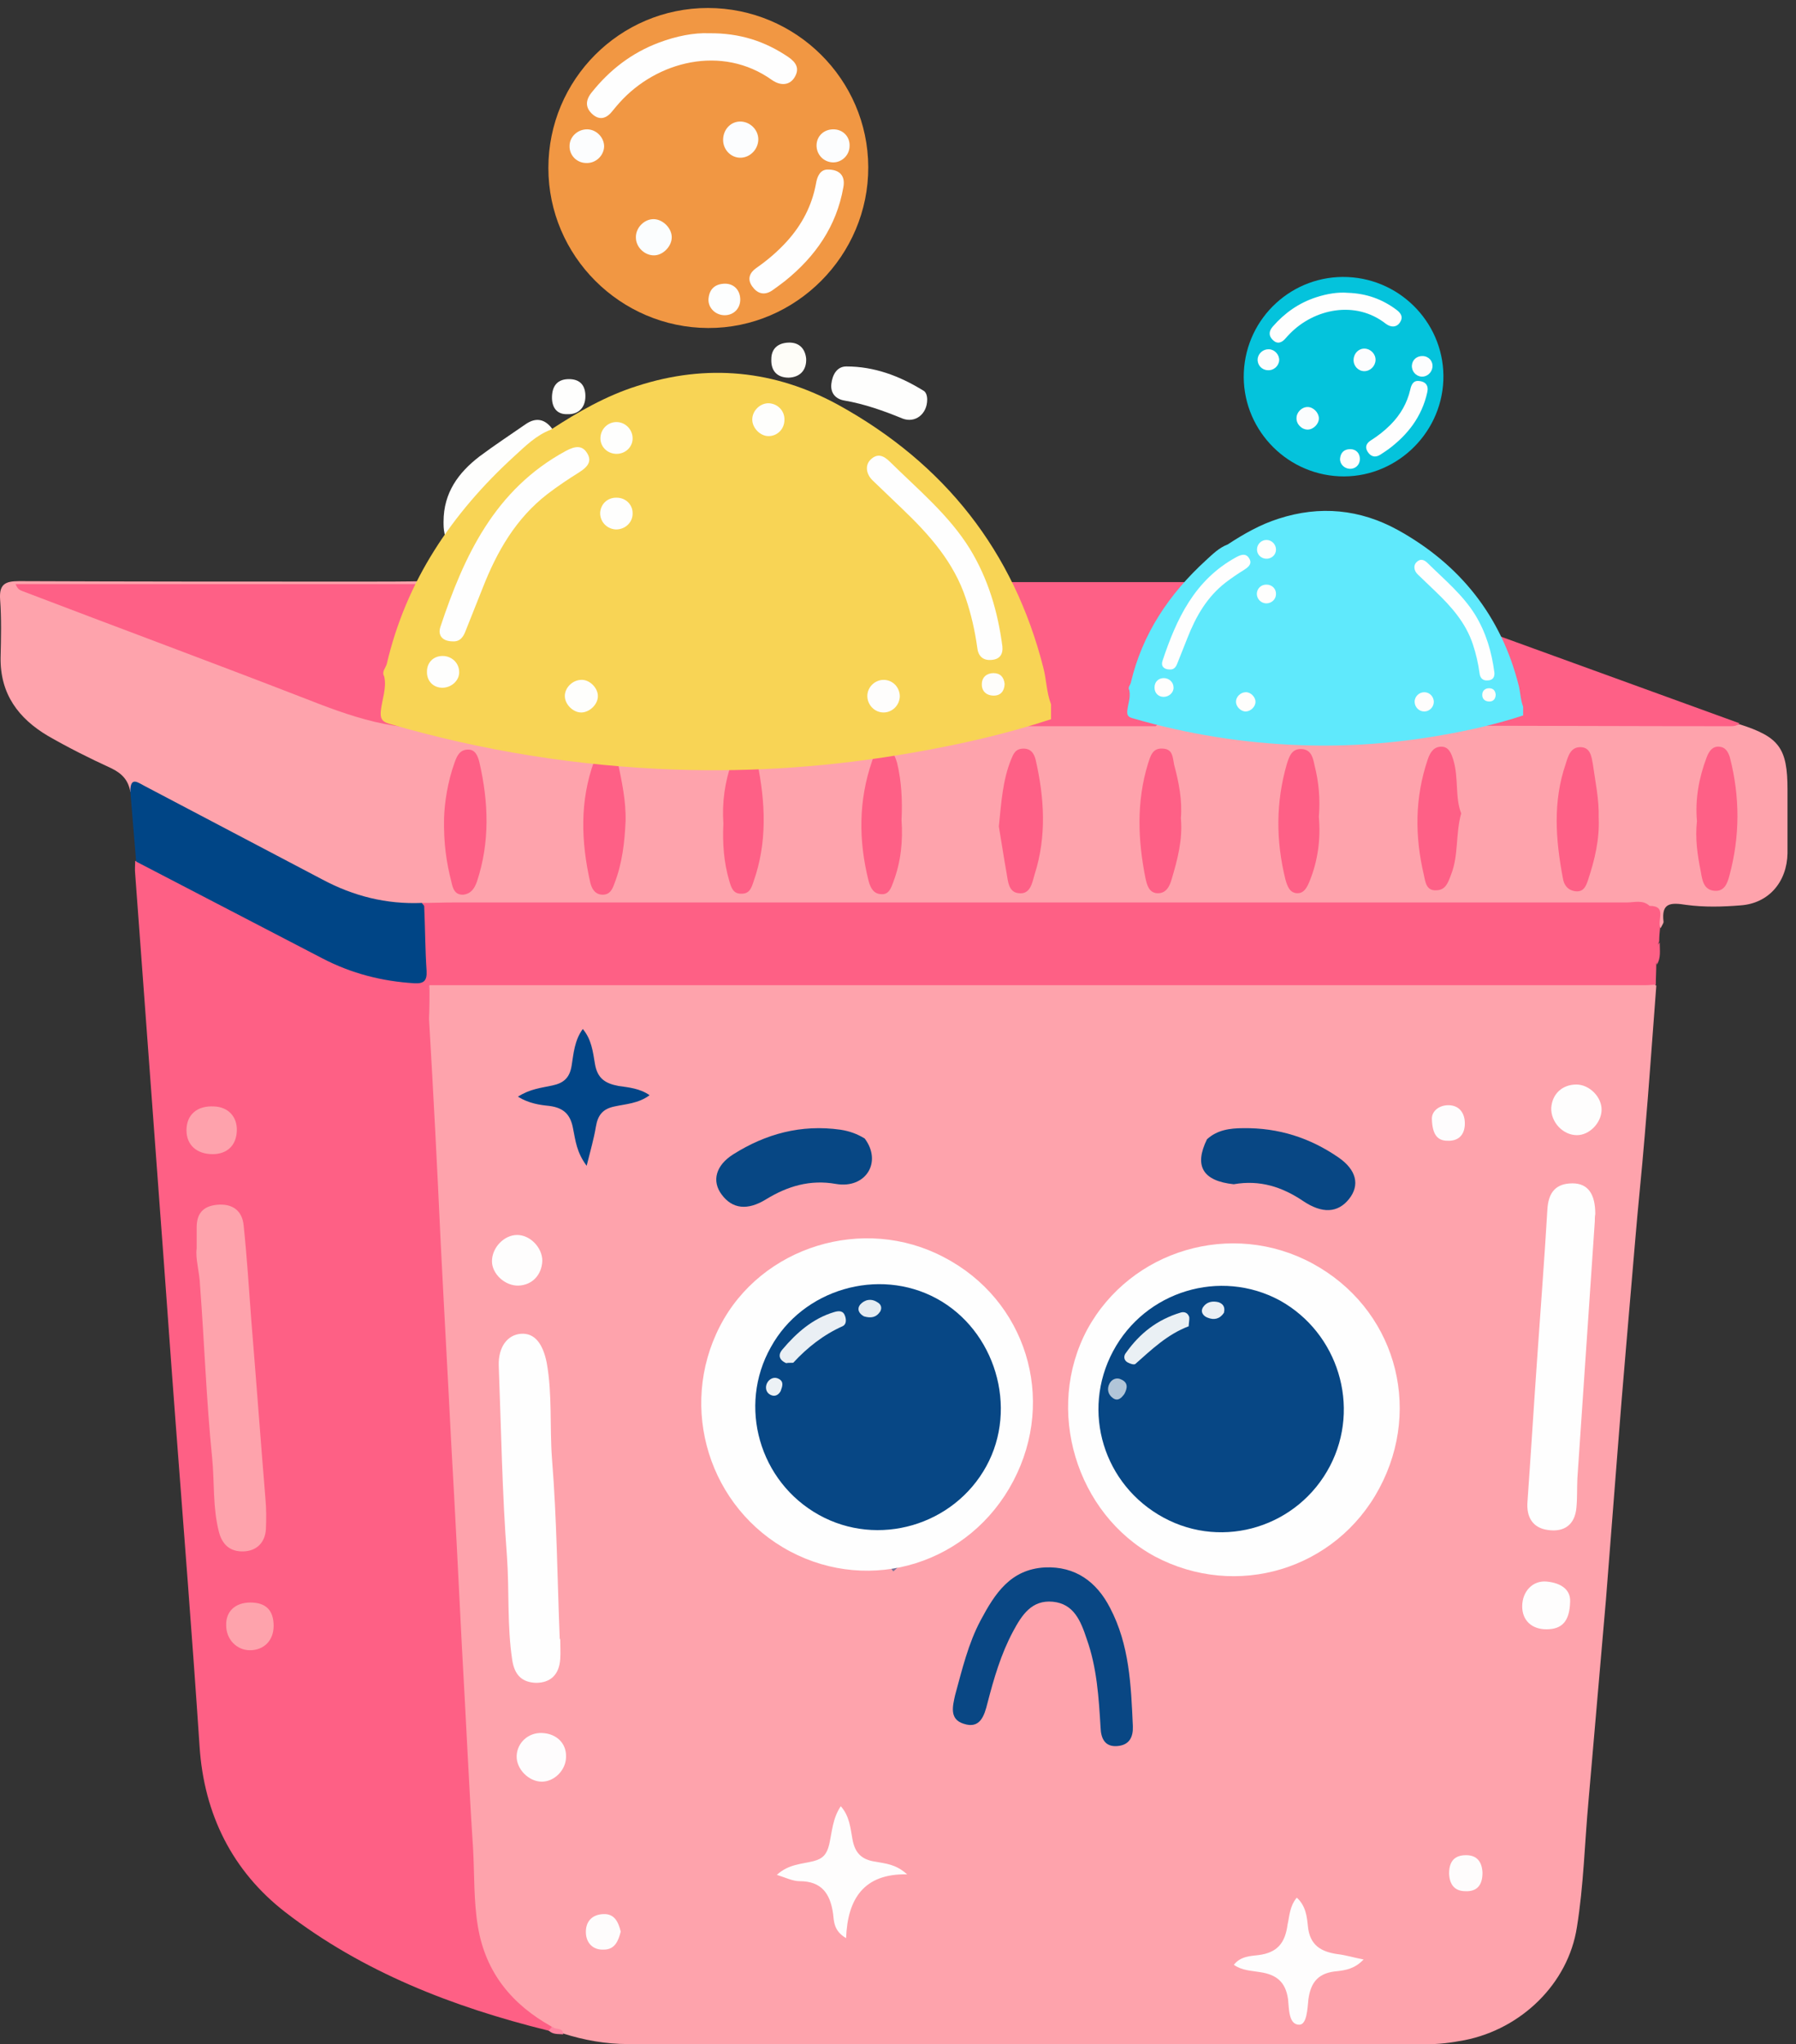 <svg width="138" height="157" viewBox="0 0 138 157" fill="none" xmlns="http://www.w3.org/2000/svg">
<rect x="0" y="0" width="138" height="157" fill="#333333" stroke="none"/>
<path d="M127.266 75.707C126.968 79.558 126.708 83.409 126.373 87.261C126.15 89.99 125.852 92.72 125.629 95.449C125.182 100.796 124.699 106.106 124.29 111.452C123.992 115.266 123.694 119.08 123.397 122.857C122.951 128.017 122.504 133.139 122.058 138.299C121.76 141.552 121.686 144.805 121.165 148.021C120.495 152.358 116.887 155.835 112.535 156.695C111.53 156.882 110.526 157.032 109.484 156.994C89.062 156.994 68.677 156.994 48.255 156.994C46.544 156.994 44.87 156.695 43.233 156.172C42.824 155.835 42.266 155.835 41.819 155.574C38.137 153.629 36.388 150.488 36.165 146.413C35.83 139.757 35.458 133.102 35.086 126.446C34.863 122.184 34.677 117.884 34.417 113.584C34.082 107.601 33.784 101.581 33.412 95.561C33.152 91.561 32.892 87.56 32.817 83.559C32.78 81.727 32.445 79.932 32.52 78.1C32.668 77.24 32.296 76.268 32.966 75.483C33.598 75.109 34.305 75.146 35.012 75.146C65.031 75.146 95.051 75.146 125.071 75.146C125.852 75.296 126.633 75.146 127.266 75.707Z" fill="#FEA3AC"/>
<path d="M32.965 78.249C33.3 83.97 33.598 89.653 33.858 95.374C34.119 100.572 34.416 105.769 34.677 110.966C34.974 116.164 35.235 121.361 35.495 126.558C35.793 131.718 36.016 136.878 36.351 142.001C36.462 143.982 36.388 146.001 36.723 147.983C37.318 151.535 39.364 153.966 42.377 155.648C42.451 155.91 42.377 156.059 42.079 155.947C34.825 154.153 27.869 151.46 21.917 146.861C17.863 143.72 15.668 139.346 15.333 134.111C14.775 125.736 14.106 117.36 13.473 108.984C13.064 103.6 12.692 98.179 12.283 92.794C11.65 84.232 11.018 75.669 10.386 67.107C10.348 66.77 10.386 66.471 10.386 66.135C11.353 65.798 12.06 66.509 12.804 66.882C17.044 69.163 21.322 71.407 25.637 73.575C27.274 74.398 29.022 74.772 30.845 74.996C31.812 75.109 32.333 74.772 32.296 73.688C32.259 72.603 32.333 71.556 32.221 70.472C32.184 69.948 32.073 69.425 32.742 69.201C33.151 69.088 33.561 69.088 34.007 69.088C64.882 69.088 95.72 69.088 126.596 69.088C128.121 69.238 127.637 70.322 127.563 71.182C127.526 71.556 127.488 71.93 127.488 72.304C127.228 72.865 127.563 73.501 127.265 74.024C127.265 74.548 127.228 75.109 127.228 75.632C126.968 75.632 126.67 75.669 126.41 75.669C95.274 75.669 64.138 75.669 33.003 75.669C32.742 76.567 32.779 77.389 32.965 78.249Z" fill="#FE6085"/>
<path d="M127.6 71.294C127.265 70.734 128.158 69.575 126.745 69.575C126.224 69.313 125.629 69.462 125.108 69.462C94.382 69.462 63.692 69.462 32.966 69.462C30.25 70.061 27.721 69.462 25.303 68.228C20.839 65.985 16.449 63.517 11.986 61.274C11.353 60.975 10.758 60.601 10.014 60.825C9.865 59.928 9.382 59.404 8.526 58.993C6.889 58.245 5.253 57.422 3.69 56.525C1.421 55.179 0.007 53.309 0.045 50.505C0.082 49.01 0.119 47.514 0.007 46.018C-0.067 44.859 0.417 44.635 1.458 44.635C10.237 44.672 19.016 44.672 27.832 44.672C29.469 44.672 31.069 44.672 32.705 44.635C33.04 44.523 33.338 44.485 33.226 45.009C32.78 45.345 32.259 45.308 31.776 45.308C22.215 45.308 12.655 45.308 3.095 45.308C2.872 45.308 2.649 45.345 2.5 45.233C11.018 48.449 19.611 51.739 28.167 54.992C29.06 55.329 29.953 55.478 30.883 55.441C32.222 55.441 33.561 55.441 34.937 55.441C42.005 55.366 49.073 55.403 56.141 55.403C63.767 55.403 71.392 55.366 79.018 55.403C82.292 55.403 85.565 55.329 88.839 55.441C96.167 55.366 103.495 55.366 110.823 55.441C117.668 55.366 124.513 55.441 131.357 55.403C132.139 55.403 132.883 55.777 133.664 55.628C136.714 56.6 137.346 57.46 137.346 60.638C137.346 62.283 137.346 63.891 137.346 65.536C137.309 67.742 135.896 69.388 133.738 69.537C132.362 69.649 130.948 69.687 129.572 69.5C128.381 69.313 127.637 69.313 127.823 70.808C127.823 70.921 127.675 71.108 127.6 71.294Z" fill="#FEA3AC"/>
<path d="M91.592 44.71C92.15 47.14 92.15 49.496 91.294 51.851C90.96 53.496 89.955 54.656 88.802 55.777C85.529 55.777 82.292 55.777 79.019 55.777C79.428 54.356 79.316 52.861 79.279 51.403C79.168 50.692 78.721 50.094 78.126 49.72C77.308 49.234 77.085 48.823 77.642 47.925C78.275 46.916 77.94 45.794 77.68 44.71C82.329 44.71 86.942 44.71 91.592 44.71Z" fill="#FE6086"/>
<path d="M10.014 60.788C10.014 59.591 10.609 60.115 11.13 60.377C15.668 62.77 20.243 65.163 24.782 67.556C27.162 68.827 29.692 69.463 32.407 69.35C32.519 69.388 32.593 69.463 32.593 69.575C32.668 71.257 32.668 72.94 32.779 74.585C32.817 75.333 32.556 75.557 31.849 75.52C29.357 75.37 27.014 74.772 24.782 73.613C20.02 71.145 15.222 68.64 10.46 66.172C10.311 64.377 10.162 62.583 10.014 60.788Z" fill="#004586"/>
<path d="M111.307 52.562C111.977 51.104 112.609 49.608 113.576 48.262C120.272 50.692 126.968 53.123 133.664 55.553C133.441 55.778 133.18 55.778 132.883 55.778C125.517 55.778 118.152 55.74 110.786 55.74C110.228 54.581 110.526 53.534 111.307 52.562Z" fill="#FE6086"/>
<path d="M127.303 74.099C127.34 73.501 127.08 72.903 127.526 72.379C127.526 72.977 127.638 73.576 127.303 74.099Z" fill="#FE6086"/>
<path d="M42.154 155.948C42.266 155.835 42.34 155.761 42.452 155.648C42.638 155.948 43.27 155.648 43.27 156.247C42.898 156.209 42.489 156.284 42.154 155.948Z" fill="#FE85A1"/>
<path d="M43.047 125.885C43.047 126.409 43.084 126.932 43.047 127.418C42.972 128.577 42.34 129.25 41.187 129.25C40.145 129.213 39.55 128.69 39.364 127.53C38.955 124.876 39.141 122.221 38.955 119.566C38.583 114.668 38.508 109.77 38.322 104.872C38.285 103.451 38.992 102.516 40.033 102.441C41.075 102.366 41.707 103.189 42.005 104.647C42.451 107.115 42.228 109.583 42.414 112.051C42.786 116.65 42.823 121.286 43.009 125.885C43.009 125.885 43.009 125.885 43.047 125.885Z" fill="#FEFEFE"/>
<path d="M122.541 93.804C122.095 100.385 121.648 106.965 121.202 113.546C121.165 114.294 121.202 115.042 121.128 115.79C121.016 117.098 120.198 117.697 118.933 117.51C117.817 117.36 117.259 116.575 117.37 115.304C117.631 111.639 117.854 107.975 118.114 104.311C118.375 100.497 118.672 96.72 118.896 92.906C118.97 91.598 119.528 90.888 120.83 90.888C122.02 90.888 122.578 91.71 122.578 93.243C122.541 93.43 122.541 93.617 122.541 93.804Z" fill="#FEFEFE"/>
<path d="M39.795 84.231C40.725 83.632 41.581 83.558 42.436 83.371C43.329 83.184 43.775 82.772 43.924 81.838C44.073 80.903 44.147 79.893 44.78 79.033C45.449 79.818 45.561 80.791 45.71 81.688C45.896 82.847 46.528 83.221 47.532 83.408C48.313 83.52 49.169 83.595 49.913 84.118C49.057 84.754 48.09 84.791 47.235 84.978C46.305 85.165 45.933 85.651 45.784 86.549C45.635 87.446 45.375 88.344 45.077 89.54C44.296 88.493 44.222 87.596 44.036 86.698C43.85 85.651 43.366 85.091 42.213 84.941C41.469 84.866 40.651 84.754 39.795 84.231Z" fill="#014587"/>
<path d="M99.641 145.748C100.348 146.384 100.423 147.244 100.497 147.954C100.646 149.413 101.502 149.899 102.766 150.086C103.399 150.16 103.994 150.347 104.775 150.497C104.105 151.207 103.399 151.32 102.766 151.394C101.353 151.506 100.72 152.179 100.534 153.563C100.46 154.273 100.423 155.507 99.828 155.507C99.009 155.507 99.046 154.273 98.972 153.563C98.786 152.217 98.079 151.656 96.814 151.469C96.182 151.357 95.438 151.357 94.806 150.908C95.326 150.235 96.108 150.235 96.703 150.16C98.154 149.973 98.749 149.226 98.935 147.805C99.084 147.169 99.084 146.421 99.641 145.748Z" fill="#FEFDFD"/>
<path d="M69.699 143.96C66.388 143.886 65.123 145.83 65.012 148.858C64.045 148.298 64.082 147.55 64.007 146.952C63.784 145.419 63.115 144.484 61.441 144.484C60.92 144.484 60.399 144.222 59.692 143.998C60.585 143.175 61.59 143.175 62.482 142.951C63.226 142.764 63.524 142.427 63.71 141.679C63.933 140.707 63.97 139.66 64.603 138.726C65.272 139.473 65.347 140.408 65.495 141.231C65.681 142.315 66.202 142.839 67.281 142.988C68.062 143.138 68.843 143.175 69.699 143.96Z" fill="#FEFDFD"/>
<path d="M121.127 83.297C122.132 83.297 123.099 84.269 123.062 85.279C123.024 86.251 122.132 87.186 121.165 87.186C120.086 87.186 119.156 86.176 119.193 85.092C119.267 84.007 120.049 83.297 121.127 83.297Z" fill="#FEFDFD"/>
<path d="M39.847 98.74C38.806 98.777 37.801 97.842 37.801 96.87C37.801 95.823 38.731 94.851 39.736 94.851C40.74 94.851 41.67 95.823 41.67 96.832C41.633 97.917 40.889 98.702 39.847 98.74Z" fill="#FEFDFD"/>
<path d="M120.645 123.006C120.607 124.539 120.012 125.138 118.822 125.138C117.669 125.138 116.962 124.427 116.962 123.38C116.962 122.221 117.78 121.361 118.859 121.473C119.975 121.585 120.682 122.109 120.645 123.006Z" fill="#FEFDFD"/>
<path d="M43.493 134.934C43.493 135.943 42.6 136.841 41.633 136.841C40.629 136.841 39.662 135.869 39.699 134.859C39.736 133.849 40.592 133.064 41.633 133.102C42.749 133.139 43.53 133.887 43.493 134.934Z" fill="#FEFCFD"/>
<path d="M113.911 143.833C113.911 144.73 113.539 145.291 112.609 145.253C111.753 145.253 111.381 144.73 111.344 143.907C111.344 143.01 111.716 142.487 112.646 142.487C113.502 142.487 113.874 143.01 113.911 143.833Z" fill="#FEFCFC"/>
<path d="M47.696 148.357C47.511 149.067 47.25 149.74 46.395 149.74C45.576 149.778 45.055 149.254 45.018 148.469C44.981 147.609 45.465 147.048 46.357 147.011C47.213 146.973 47.511 147.609 47.696 148.357Z" fill="#FEFCFC"/>
<path d="M110.023 85.97C109.986 85.371 110.544 84.885 111.288 84.885C112.144 84.885 112.59 85.521 112.553 86.381C112.516 87.204 112.032 87.652 111.214 87.615C110.395 87.615 110.06 87.054 110.023 85.97Z" fill="#FEFCFD"/>
<path d="M32.966 78.249C32.371 77.389 32.668 76.567 33.003 75.744C33.003 76.567 33.003 77.427 32.966 78.249Z" fill="#FE6086"/>
<path d="M68.677 119.454C68.788 119.753 68.602 120.164 69.012 120.351C68.9 120.463 68.64 120.688 68.64 120.688C68.23 120.239 68.416 119.828 68.677 119.454Z" fill="#747097"/>
<path d="M15.111 95.898C15.111 95.113 15.111 94.701 15.111 94.29C15.111 93.243 15.557 92.645 16.673 92.533C17.863 92.421 18.607 92.981 18.719 94.103C18.979 96.571 19.128 99.001 19.314 101.469C19.686 105.993 20.021 110.555 20.393 115.079C20.467 115.864 20.467 116.687 20.43 117.472C20.356 118.482 19.723 119.117 18.719 119.155C17.715 119.192 17.082 118.669 16.822 117.659C16.338 115.79 16.487 113.845 16.301 111.976C15.854 107.564 15.706 103.152 15.371 98.74C15.334 97.693 14.999 96.646 15.111 95.898Z" fill="#FEA3AC"/>
<path d="M32.594 69.575C32.519 69.5 32.482 69.425 32.408 69.35C33.226 69.35 34.082 69.313 34.9 69.313C64.92 69.313 94.939 69.313 124.996 69.313C125.591 69.313 126.224 69.089 126.745 69.575C95.386 69.537 63.99 69.575 32.594 69.575Z" fill="#FE6086"/>
<path d="M18.197 86.849C18.16 87.971 17.453 88.644 16.337 88.644C15.11 88.644 14.329 87.934 14.329 86.812C14.329 85.615 15.147 84.905 16.449 84.98C17.528 85.017 18.235 85.765 18.197 86.849Z" fill="#FEA2AC"/>
<path d="M19.203 126.745C18.198 126.745 17.38 125.923 17.38 124.838C17.343 123.754 18.087 123.081 19.24 123.081C20.43 123.081 21.025 123.679 21.025 124.876C21.025 125.998 20.281 126.745 19.203 126.745Z" fill="#FEA3AC"/>
<path d="M33.301 49.907C33.561 51.029 35.049 51.44 35.235 52.226C35.421 52.973 34.454 53.983 34.602 55.067C34.64 55.292 34.677 55.516 34.714 55.74C30.585 56.413 26.865 54.992 23.145 53.534C16.003 50.767 8.824 48.113 1.681 45.383C1.495 45.308 1.347 45.233 1.198 44.86C11.874 44.86 22.55 44.86 33.226 44.86C33.487 44.972 33.561 45.159 33.412 45.42C32.445 46.879 32.705 48.374 33.301 49.907Z" fill="#FE6086"/>
<path d="M34.119 62.845C34.157 61.685 34.38 60.078 34.938 58.545C35.124 58.021 35.347 57.572 35.979 57.572C36.537 57.572 36.723 58.096 36.835 58.545C37.542 61.611 37.653 64.677 36.649 67.705C36.463 68.229 36.202 68.64 35.607 68.715C34.938 68.752 34.789 68.229 34.677 67.705C34.305 66.247 34.082 64.789 34.119 62.845Z" fill="#FE6086"/>
<path d="M76.749 63.48C76.936 61.61 77.047 59.928 77.68 58.357C77.865 57.909 78.014 57.497 78.647 57.497C79.242 57.497 79.465 57.909 79.577 58.357C80.246 61.274 80.432 64.228 79.502 67.144C79.316 67.742 79.205 68.715 78.275 68.602C77.493 68.528 77.456 67.705 77.345 67.069C77.121 65.835 76.936 64.564 76.749 63.48Z" fill="#FE6086"/>
<path d="M122.839 62.807C122.913 64.452 122.541 66.023 122.02 67.593C121.872 68.042 121.686 68.528 121.053 68.453C120.458 68.378 120.161 67.967 120.086 67.444C119.528 64.49 119.305 61.573 120.309 58.657C120.495 58.059 120.681 57.386 121.425 57.386C122.206 57.386 122.281 58.096 122.392 58.694C122.578 60.04 122.876 61.386 122.839 62.807Z" fill="#FE6086"/>
<path d="M112.274 62.471C111.828 64.079 112.088 65.686 111.493 67.182C111.27 67.78 111.084 68.378 110.34 68.378C109.596 68.416 109.521 67.743 109.41 67.219C108.703 64.228 108.703 61.274 109.707 58.32C109.893 57.759 110.191 57.348 110.749 57.348C111.344 57.348 111.53 57.909 111.679 58.395C112.088 59.779 111.791 61.237 112.274 62.471Z" fill="#FE6086"/>
<path d="M55.583 63.255C55.471 61.61 55.694 60.04 56.252 58.469C56.438 57.983 56.624 57.497 57.294 57.497C57.963 57.535 58.112 58.058 58.187 58.544C58.819 61.648 58.968 64.714 57.889 67.742C57.74 68.191 57.591 68.64 56.996 68.64C56.327 68.677 56.178 68.154 56.029 67.63C55.62 66.247 55.508 64.788 55.583 63.255Z" fill="#FE6086"/>
<path d="M101.338 62.732C101.487 64.452 101.264 66.097 100.631 67.668C100.445 68.116 100.222 68.603 99.701 68.603C99.106 68.603 98.92 68.079 98.771 67.556C98.027 64.564 98.027 61.61 98.883 58.657C99.069 58.096 99.255 57.46 100.073 57.535C100.78 57.61 100.892 58.245 101.003 58.769C101.338 60.077 101.45 61.386 101.338 62.732Z" fill="#FE6086"/>
<path d="M130.39 63.069C130.241 61.386 130.539 59.741 131.134 58.171C131.32 57.685 131.58 57.311 132.101 57.348C132.547 57.385 132.771 57.685 132.919 58.171C133.701 61.199 133.701 64.228 132.882 67.257C132.733 67.817 132.51 68.49 131.729 68.416C130.911 68.341 130.799 67.63 130.687 66.957C130.427 65.686 130.241 64.377 130.39 63.069Z" fill="#FE6086"/>
<path d="M48.069 63.069C47.994 64.714 47.808 66.322 47.213 67.855C47.064 68.266 46.878 68.752 46.246 68.715C45.688 68.677 45.465 68.228 45.353 67.78C44.646 64.639 44.535 61.535 45.651 58.469C45.799 58.058 45.985 57.535 46.581 57.609C47.101 57.684 47.362 58.058 47.473 58.544C47.771 60.002 48.106 61.498 48.069 63.069Z" fill="#FE6086"/>
<path d="M69.272 62.994C69.383 64.564 69.235 66.172 68.639 67.743C68.491 68.154 68.305 68.715 67.747 68.677C67.152 68.677 66.891 68.229 66.742 67.668C65.961 64.564 65.961 61.498 67.003 58.47C67.152 58.021 67.338 57.46 68.007 57.535C68.639 57.61 68.788 58.133 68.937 58.619C69.272 60.04 69.346 61.461 69.272 62.994Z" fill="#FE6086"/>
<path d="M90.737 62.844C90.885 64.49 90.476 66.022 90.03 67.518C89.881 68.042 89.621 68.64 88.914 68.603C88.281 68.565 88.133 67.967 88.021 67.481C87.426 64.527 87.314 61.573 88.207 58.657C88.393 58.096 88.542 57.423 89.36 57.497C90.141 57.535 90.104 58.208 90.216 58.731C90.588 60.115 90.848 61.461 90.737 62.844Z" fill="#FE6086"/>
<path d="M34.081 40.073C34.081 37.83 35.235 36.297 36.834 35.063C37.987 34.203 39.178 33.418 40.368 32.595C41.112 32.072 41.782 32.146 42.34 32.819C42.935 33.53 42.712 34.278 42.042 34.764C41.038 35.511 39.959 36.147 38.955 36.895C37.69 37.83 36.611 38.914 36.946 40.709C37.132 41.681 36.797 42.429 35.755 42.541C34.714 42.653 34.305 41.868 34.156 40.971C34.081 40.634 34.081 40.335 34.081 40.073Z" fill="#FEFEFD"/>
<path d="M71.243 30.688C71.243 31.81 70.313 32.52 69.346 32.146C67.895 31.548 66.407 31.025 64.882 30.763C64.213 30.651 63.803 30.202 63.878 29.492C63.952 28.819 64.287 28.145 65.031 28.145C67.151 28.145 69.086 28.856 70.909 29.978C71.169 30.09 71.243 30.426 71.243 30.688Z" fill="#FEFEFD"/>
<path d="M60.568 26.314C61.423 26.276 61.87 26.8 61.944 27.547C61.981 28.407 61.498 28.968 60.605 29.006C59.712 29.006 59.228 28.482 59.266 27.585C59.266 26.8 59.749 26.351 60.568 26.314Z" fill="#FEFDF8"/>
<path d="M38.137 45.345C38.099 46.056 37.765 46.617 36.909 46.654C36.016 46.691 35.496 46.205 35.496 45.308C35.496 44.485 35.942 43.999 36.798 43.999C37.69 43.962 38.062 44.448 38.137 45.345Z" fill="#FEFDFC"/>
<path d="M42.414 30.427C42.452 29.604 42.861 29.118 43.716 29.118C44.572 29.118 44.981 29.604 44.981 30.427C44.981 31.324 44.423 31.847 43.605 31.81C42.786 31.847 42.377 31.287 42.414 30.427Z" fill="#FEFEFD"/>
<g clip-path="url(#clip0_1963_333218)">
<path d="M92.74 87.503C93.516 86.791 94.487 86.649 95.536 86.649C98.254 86.613 100.661 87.396 102.836 88.891C104.234 89.852 104.506 91.027 103.651 92.095C102.797 93.162 101.593 93.234 100.118 92.237C98.526 91.169 96.817 90.6 94.798 90.956C92.429 90.706 91.73 89.567 92.74 87.503Z" fill="#084784"/>
<path d="M64.23 90.932C62.249 90.576 60.502 91.11 58.871 92.107C57.434 92.996 56.269 92.854 55.454 91.751C54.677 90.718 54.988 89.508 56.347 88.654C58.832 87.088 61.55 86.34 64.579 86.767C65.278 86.874 65.861 87.088 66.443 87.444C67.802 89.259 66.521 91.323 64.23 90.932Z" fill="#074784"/>
</g>
<path d="M77.863 113.744C74.539 120.078 66.924 122.452 60.71 119.156C54.495 115.86 52.091 108.133 55.31 101.874C58.475 95.716 66.374 93.299 72.538 96.567C78.831 99.84 81.188 107.41 77.863 113.744Z" fill="#FEFEFE"/>
<path d="M59.23 103.468C61.676 99.02 67.494 97.314 71.957 99.728C76.471 102.17 78.257 108.12 75.783 112.619C73.283 117.168 67.465 118.874 62.928 116.355C58.34 113.807 56.679 107.991 59.23 103.468Z" fill="#074785"/>
<path d="M60.412 104.698C59.776 104.42 59.814 103.981 60.133 103.629C61.2 102.369 62.443 101.27 64.08 100.778C64.47 100.661 64.805 100.646 64.946 101.116C65.04 101.429 65.005 101.738 64.744 101.859C63.283 102.512 62.044 103.482 60.954 104.663C60.876 104.687 60.568 104.651 60.412 104.698Z" fill="#EAEFF4"/>
<path d="M66.388 101.104C65.982 100.885 65.838 100.544 66.079 100.216C66.425 99.813 66.944 99.7 67.424 100.025C67.677 100.162 67.798 100.424 67.635 100.729C67.312 101.21 66.899 101.249 66.388 101.104Z" fill="#E5ECF2"/>
<path d="M59.987 106.835C59.824 107.14 59.535 107.312 59.181 107.12C58.825 106.928 58.786 106.513 58.949 106.208C59.112 105.903 59.479 105.707 59.834 105.899C60.24 106.119 60.127 106.451 59.987 106.835Z" fill="#ECF1F5"/>
<path d="M100.84 97.037C107.129 100.439 109.357 108.005 105.982 114.312C102.634 120.567 94.996 122.863 88.731 119.54C82.696 116.275 80.248 108.262 83.542 102.109C86.886 95.982 94.653 93.691 100.84 97.037Z" fill="#FEFEFE"/>
<path d="M89.41 116.563C84.795 114.066 83.052 108.402 85.529 103.774C88.006 99.146 93.773 97.412 98.338 99.881C102.825 102.374 104.567 108.038 102.195 112.592C99.769 117.247 94.025 119.059 89.41 116.563Z" fill="#074785"/>
<path d="M91.335 101.864C89.694 102.485 88.475 103.663 87.233 104.762C87.127 104.836 86.847 104.75 86.644 104.64C86.339 104.475 86.323 104.139 86.51 103.912C87.584 102.394 88.928 101.349 90.721 100.81C91.033 100.717 91.287 100.854 91.381 101.167C91.401 101.375 91.343 101.606 91.335 101.864Z" fill="#EAF0F4"/>
<path d="M86.392 107.066C86.15 107.395 85.886 107.645 85.507 107.375C85.129 107.104 85.038 106.662 85.256 106.255C85.447 105.899 85.836 105.782 86.141 105.946C86.726 106.197 86.609 106.659 86.392 107.066Z" fill="#B1C5D8"/>
<path d="M94.043 100.832C93.72 101.313 93.28 101.402 92.796 101.206C92.465 101.093 92.191 100.748 92.46 100.369C92.728 99.989 93.169 99.9 93.629 100.017C93.96 100.131 94.159 100.37 94.043 100.832Z" fill="#EBF0F5"/>
<path d="M75.359 124.429C76.45 122.391 77.639 120.537 80.276 120.386C82.627 120.278 84.269 121.494 85.295 123.495C86.787 126.339 86.905 129.425 87.046 132.59C87.074 133.394 86.798 134.033 85.841 134.107C84.884 134.181 84.594 133.498 84.566 132.694C84.426 130.384 84.286 128.075 83.498 125.874C83.047 124.513 82.518 123.175 80.896 123.021C79.275 122.867 78.519 124.035 77.837 125.309C76.91 127.042 76.365 128.916 75.872 130.817C75.639 131.743 75.324 132.821 74.046 132.393C72.92 132.047 73.208 131.019 73.387 130.196C73.935 128.193 74.405 126.213 75.359 124.429Z" fill="#094784"/>
<path d="M42.327 32.999C44.407 31.639 46.551 30.408 48.937 29.652C54.321 27.903 59.552 28.422 64.455 31.121C72.575 35.612 77.893 42.328 80.169 51.289C80.41 52.217 80.41 53.189 80.76 54.096C80.76 54.485 80.76 54.852 80.76 55.24C77.28 56.385 73.713 57.184 70.123 57.81C64.083 58.868 57.998 59.322 51.87 59.106C44.407 58.846 37.075 57.68 29.896 55.586C29.305 55.413 29.217 55.132 29.261 54.614C29.349 53.729 29.721 52.865 29.524 51.958C29.305 51.591 29.633 51.31 29.721 50.986C31.209 44.617 34.711 39.434 39.504 35.051C40.358 34.273 41.189 33.431 42.327 32.999Z" fill="#F8D455"/>
<path d="M77.018 49.626C77.084 50.252 76.821 50.641 76.186 50.684C75.508 50.749 75.157 50.36 75.092 49.756C74.917 48.482 74.632 47.208 74.216 45.977C73.297 43.191 71.415 41.075 69.336 39.089C68.57 38.355 67.804 37.62 67.037 36.886C66.534 36.39 66.469 35.72 66.884 35.31C67.431 34.77 67.913 35.008 68.373 35.461C70.539 37.599 72.903 39.542 74.523 42.155C75.945 44.487 76.668 46.992 77.018 49.626Z" fill="#FEFEFE"/>
<path d="M34.777 49.259C34.033 49.259 33.617 48.827 33.836 48.158C35.652 42.695 38.016 37.599 43.466 34.641C44.254 34.209 44.757 34.23 45.107 34.792C45.457 35.353 45.282 35.785 44.494 36.282C43.663 36.8 42.853 37.34 42.065 37.944C39.636 39.823 38.191 42.349 37.097 45.135C36.659 46.236 36.221 47.337 35.783 48.439C35.608 48.914 35.346 49.302 34.777 49.259Z" fill="#FEFEFE"/>
<path d="M67.891 54.722C67.213 54.722 66.665 54.161 66.644 53.491C66.622 52.779 67.235 52.196 67.935 52.217C68.613 52.239 69.139 52.8 69.139 53.491C69.117 54.161 68.57 54.722 67.891 54.722Z" fill="#FEFDFC"/>
<path d="M60.275 32.243C60.275 32.956 59.727 33.496 59.049 33.496C58.414 33.496 57.801 32.87 57.801 32.222C57.801 31.552 58.392 30.97 59.049 30.97C59.749 30.991 60.296 31.552 60.275 32.243Z" fill="#FEFEFC"/>
<path d="M45.938 53.448C45.96 54.074 45.325 54.701 44.691 54.722C44.056 54.744 43.421 54.118 43.4 53.491C43.378 52.844 43.969 52.239 44.647 52.217C45.282 52.174 45.938 52.822 45.938 53.448Z" fill="#FEFEFC"/>
<path d="M48.609 39.456C48.609 40.125 48.04 40.665 47.339 40.665C46.661 40.643 46.114 40.103 46.114 39.412C46.136 38.721 46.683 38.203 47.383 38.225C48.084 38.225 48.631 38.765 48.609 39.456Z" fill="#FEFEFD"/>
<path d="M35.281 51.613C35.302 52.261 34.69 52.822 33.989 52.822C33.311 52.822 32.807 52.325 32.807 51.635C32.785 50.9 33.289 50.382 34.011 50.382C34.712 50.382 35.281 50.922 35.281 51.613Z" fill="#FEFEFD"/>
<path d="M46.136 33.626C46.158 32.935 46.727 32.395 47.405 32.416C48.084 32.438 48.631 33.021 48.609 33.712C48.587 34.381 47.996 34.9 47.296 34.856C46.617 34.813 46.114 34.273 46.136 33.626Z" fill="#FEFEFD"/>
<path d="M77.193 52.541C77.171 53.081 76.886 53.427 76.361 53.427C75.792 53.427 75.42 53.081 75.442 52.541C75.442 52.023 75.814 51.699 76.339 51.699C76.865 51.699 77.149 52.023 77.193 52.541Z" fill="#FEFDFA"/>
<path d="M94.335 41.815C95.563 41.012 96.83 40.285 98.239 39.839C101.419 38.806 104.508 39.112 107.404 40.706C112.2 43.359 115.341 47.325 116.685 52.617C116.827 53.166 116.827 53.74 117.034 54.275C117.034 54.505 117.034 54.722 117.034 54.951C114.979 55.627 112.872 56.099 110.752 56.469C107.184 57.094 103.591 57.362 99.971 57.234C95.563 57.081 91.233 56.392 86.993 55.155C86.644 55.053 86.592 54.888 86.618 54.581C86.67 54.059 86.889 53.548 86.773 53.013C86.644 52.796 86.838 52.63 86.889 52.439C87.769 48.677 89.837 45.616 92.668 43.027C93.172 42.568 93.663 42.071 94.335 41.815Z" fill="#5FE9FC"/>
<path d="M114.823 51.636C114.862 52.005 114.707 52.235 114.332 52.26C113.932 52.299 113.725 52.069 113.686 51.712C113.583 50.96 113.414 50.207 113.169 49.48C112.626 47.835 111.514 46.585 110.286 45.412C109.834 44.978 109.381 44.545 108.929 44.111C108.632 43.818 108.593 43.422 108.838 43.18C109.162 42.861 109.446 43.002 109.717 43.269C110.997 44.532 112.393 45.68 113.35 47.223C114.19 48.6 114.617 50.08 114.823 51.636Z" fill="#FEFEFE"/>
<path d="M89.875 51.419C89.436 51.419 89.19 51.164 89.32 50.768C90.392 47.542 91.788 44.532 95.007 42.785C95.473 42.53 95.77 42.542 95.977 42.874C96.184 43.206 96.08 43.461 95.615 43.754C95.124 44.06 94.645 44.379 94.18 44.736C92.745 45.846 91.892 47.338 91.246 48.983C90.987 49.633 90.729 50.284 90.47 50.934C90.367 51.215 90.212 51.444 89.875 51.419Z" fill="#FEFEFE"/>
<path d="M109.434 54.645C109.033 54.645 108.71 54.314 108.697 53.919C108.684 53.498 109.046 53.153 109.46 53.166C109.861 53.179 110.171 53.511 110.171 53.919C110.158 54.314 109.835 54.645 109.434 54.645Z" fill="#FEFDFC"/>
<path d="M96.468 53.893C96.481 54.263 96.106 54.633 95.731 54.645C95.356 54.658 94.981 54.288 94.969 53.918C94.956 53.536 95.305 53.179 95.705 53.166C96.08 53.141 96.468 53.523 96.468 53.893Z" fill="#FEFEFC"/>
<path d="M98.045 45.629C98.045 46.024 97.709 46.343 97.295 46.343C96.894 46.33 96.571 46.011 96.571 45.603C96.584 45.195 96.907 44.889 97.321 44.902C97.735 44.902 98.058 45.221 98.045 45.629Z" fill="#FEFEFD"/>
<path d="M90.172 52.809C90.186 53.191 89.823 53.523 89.41 53.523C89.009 53.523 88.712 53.23 88.712 52.822C88.699 52.388 88.996 52.082 89.423 52.082C89.836 52.082 90.172 52.401 90.172 52.809Z" fill="#FEFEFD"/>
<path d="M96.584 42.185C96.597 41.777 96.933 41.458 97.334 41.471C97.735 41.484 98.058 41.828 98.045 42.236C98.032 42.632 97.683 42.938 97.269 42.912C96.869 42.887 96.572 42.568 96.584 42.185Z" fill="#FEFEFD"/>
<path d="M114.927 53.357C114.914 53.676 114.746 53.88 114.436 53.88C114.099 53.88 113.88 53.676 113.893 53.357C113.893 53.051 114.112 52.86 114.423 52.86C114.733 52.86 114.901 53.051 114.927 53.357Z" fill="#FEFDFA"/>
<g clip-path="url(#clip1_1963_333218)">
<path d="M47.917 13.614C47.917 14.351 47.438 14.87 46.782 14.87C46.144 14.87 45.647 14.312 45.647 13.594C45.647 12.916 46.197 12.318 46.8 12.318C47.438 12.318 47.917 12.876 47.917 13.614Z" fill="#FEFDFD"/>
<path d="M50.506 20.511C49.956 20.511 49.495 19.993 49.495 19.375C49.495 18.737 49.938 18.219 50.488 18.219C51.056 18.219 51.499 18.717 51.499 19.355C51.499 19.993 51.056 20.511 50.506 20.511Z" fill="#FEFDFD"/>
</g>
<g clip-path="url(#clip2_1963_333218)">
<path d="M54.389 0.614C61.163 0.614 66.691 6.1 66.715 12.832C66.739 19.611 61.163 25.217 54.413 25.193C47.664 25.169 42.136 19.659 42.136 12.903C42.136 6.124 47.616 0.614 54.389 0.614Z" fill="#F19743"/>
<path d="M54.485 2.554C56.855 2.53 58.793 3.177 60.564 4.375C61.163 4.782 61.474 5.261 61.043 5.956C60.684 6.531 60.014 6.627 59.32 6.148C55.467 3.393 50.441 4.71 47.593 7.896C47.425 8.088 47.234 8.304 47.066 8.519C46.635 9.07 46.109 9.286 45.534 8.783C44.96 8.28 44.984 7.705 45.439 7.13C46.827 5.381 48.526 4.063 50.632 3.273C51.972 2.77 53.313 2.506 54.485 2.554Z" fill="#FEFEFE"/>
<path d="M63.556 13.023C64.537 12.999 64.968 13.526 64.8 14.389C64.274 17.383 62.646 19.707 60.325 21.576C59.99 21.839 59.655 22.079 59.32 22.318C58.697 22.726 58.171 22.534 57.788 21.983C57.405 21.432 57.596 20.953 58.099 20.593C58.961 19.994 59.751 19.324 60.468 18.533C61.617 17.264 62.383 15.802 62.694 14.125C62.79 13.526 63.029 13.047 63.556 13.023Z" fill="#FEFEFE"/>
<path d="M56.878 9.334C57.62 9.334 58.266 9.957 58.266 10.7C58.266 11.442 57.668 12.089 56.926 12.113C56.184 12.137 55.562 11.514 55.562 10.747C55.562 9.957 56.136 9.334 56.878 9.334Z" fill="#FCFDFE"/>
<path d="M50.177 16.832C50.871 16.808 51.566 17.455 51.613 18.15C51.661 18.845 51.015 19.563 50.321 19.611C49.579 19.659 48.861 19.012 48.861 18.246C48.837 17.527 49.459 16.856 50.177 16.832Z" fill="#FBFDFE"/>
<path d="M45.104 9.933C45.822 9.933 46.42 10.556 46.42 11.251C46.396 11.945 45.798 12.544 45.056 12.52C44.314 12.52 43.739 11.921 43.763 11.203C43.763 10.508 44.386 9.933 45.104 9.933Z" fill="#FCFDFE"/>
<path d="M63.986 12.472C63.269 12.448 62.718 11.849 62.742 11.131C62.766 10.436 63.316 9.933 64.034 9.933C64.776 9.933 65.327 10.508 65.279 11.251C65.255 11.945 64.657 12.496 63.986 12.472Z" fill="#FCFDFE"/>
<path d="M56.878 22.965C56.902 23.684 56.376 24.211 55.682 24.211C54.988 24.211 54.413 23.66 54.437 22.989C54.485 22.27 54.868 21.839 55.61 21.791C56.352 21.743 56.855 22.246 56.878 22.965Z" fill="#FDFEFE"/>
</g>
<path d="M103.553 21.278C107.776 21.465 111.072 25.033 110.902 29.225C110.73 33.447 107.099 36.783 102.891 36.582C98.683 36.381 95.387 32.798 95.573 28.592C95.76 24.371 99.329 21.092 103.553 21.278Z" fill="#04C3DC"/>
<path d="M103.559 22.489C105.037 22.54 106.228 22.996 107.299 23.791C107.661 24.061 107.842 24.367 107.554 24.788C107.315 25.136 106.894 25.177 106.474 24.86C104.148 23.038 100.977 23.72 99.114 25.625C99.004 25.74 98.879 25.869 98.768 25.999C98.484 26.33 98.15 26.45 97.806 26.12C97.461 25.791 97.492 25.434 97.791 25.089C98.705 24.038 99.801 23.265 101.136 22.831C101.986 22.554 102.829 22.427 103.559 22.489Z" fill="#FEFEFE"/>
<path d="M108.927 29.257C109.54 29.269 109.794 29.609 109.665 30.142C109.255 31.991 108.176 33.394 106.676 34.508C106.46 34.663 106.244 34.803 106.029 34.942C105.63 35.179 105.307 35.045 105.083 34.691C104.859 34.338 104.992 34.045 105.315 33.835C105.869 33.486 106.38 33.09 106.849 32.617C107.601 31.859 108.119 30.97 108.359 29.934C108.436 29.549 108.598 29.258 108.927 29.257Z" fill="#FEFEFE"/>
<path d="M104.865 26.776C105.328 26.797 105.714 27.202 105.693 27.665C105.673 28.127 105.282 28.513 104.819 28.508C104.355 28.502 103.984 28.097 104.006 27.62C104.027 27.128 104.403 26.756 104.865 26.776Z" fill="#FCFDFE"/>
<path d="M100.48 31.26C100.913 31.264 101.328 31.686 101.339 32.12C101.35 32.554 100.927 32.984 100.493 32.994C100.029 33.004 99.599 32.581 99.62 32.104C99.625 31.656 100.032 31.255 100.48 31.26Z" fill="#FBFDFE"/>
<path d="M97.506 26.825C97.953 26.844 98.309 27.249 98.29 27.681C98.256 28.113 97.867 28.47 97.404 28.434C96.942 28.414 96.6 28.025 96.635 27.578C96.669 27.146 97.058 26.805 97.506 26.825Z" fill="#FCFDFE"/>
<path d="M109.226 28.927C108.779 28.892 108.452 28.504 108.487 28.057C108.521 27.625 108.878 27.327 109.326 27.347C109.789 27.367 110.116 27.741 110.066 28.202C110.017 28.633 109.628 28.959 109.226 28.927Z" fill="#FCFDFE"/>
<path d="M104.49 35.263C104.485 35.711 104.142 36.025 103.709 36.006C103.277 35.986 102.934 35.628 102.967 35.211C103.017 34.764 103.267 34.507 103.731 34.497C104.195 34.488 104.495 34.815 104.49 35.263Z" fill="#FDFEFE"/>
<defs>
<clipPath id="clip0_1963_333218">
<rect width="53.392" height="6.407" fill="white" transform="translate(50.765 86.649)"/>
</clipPath>
<clipPath id="clip1_1963_333218">
<rect width="5.852" height="8.193" fill="white" transform="translate(45.647 12.318)"/>
</clipPath>
<clipPath id="clip2_1963_333218">
<rect width="24.579" height="24.579" fill="white" transform="translate(42.136 0.614)"/>
</clipPath>
</defs>
</svg>
